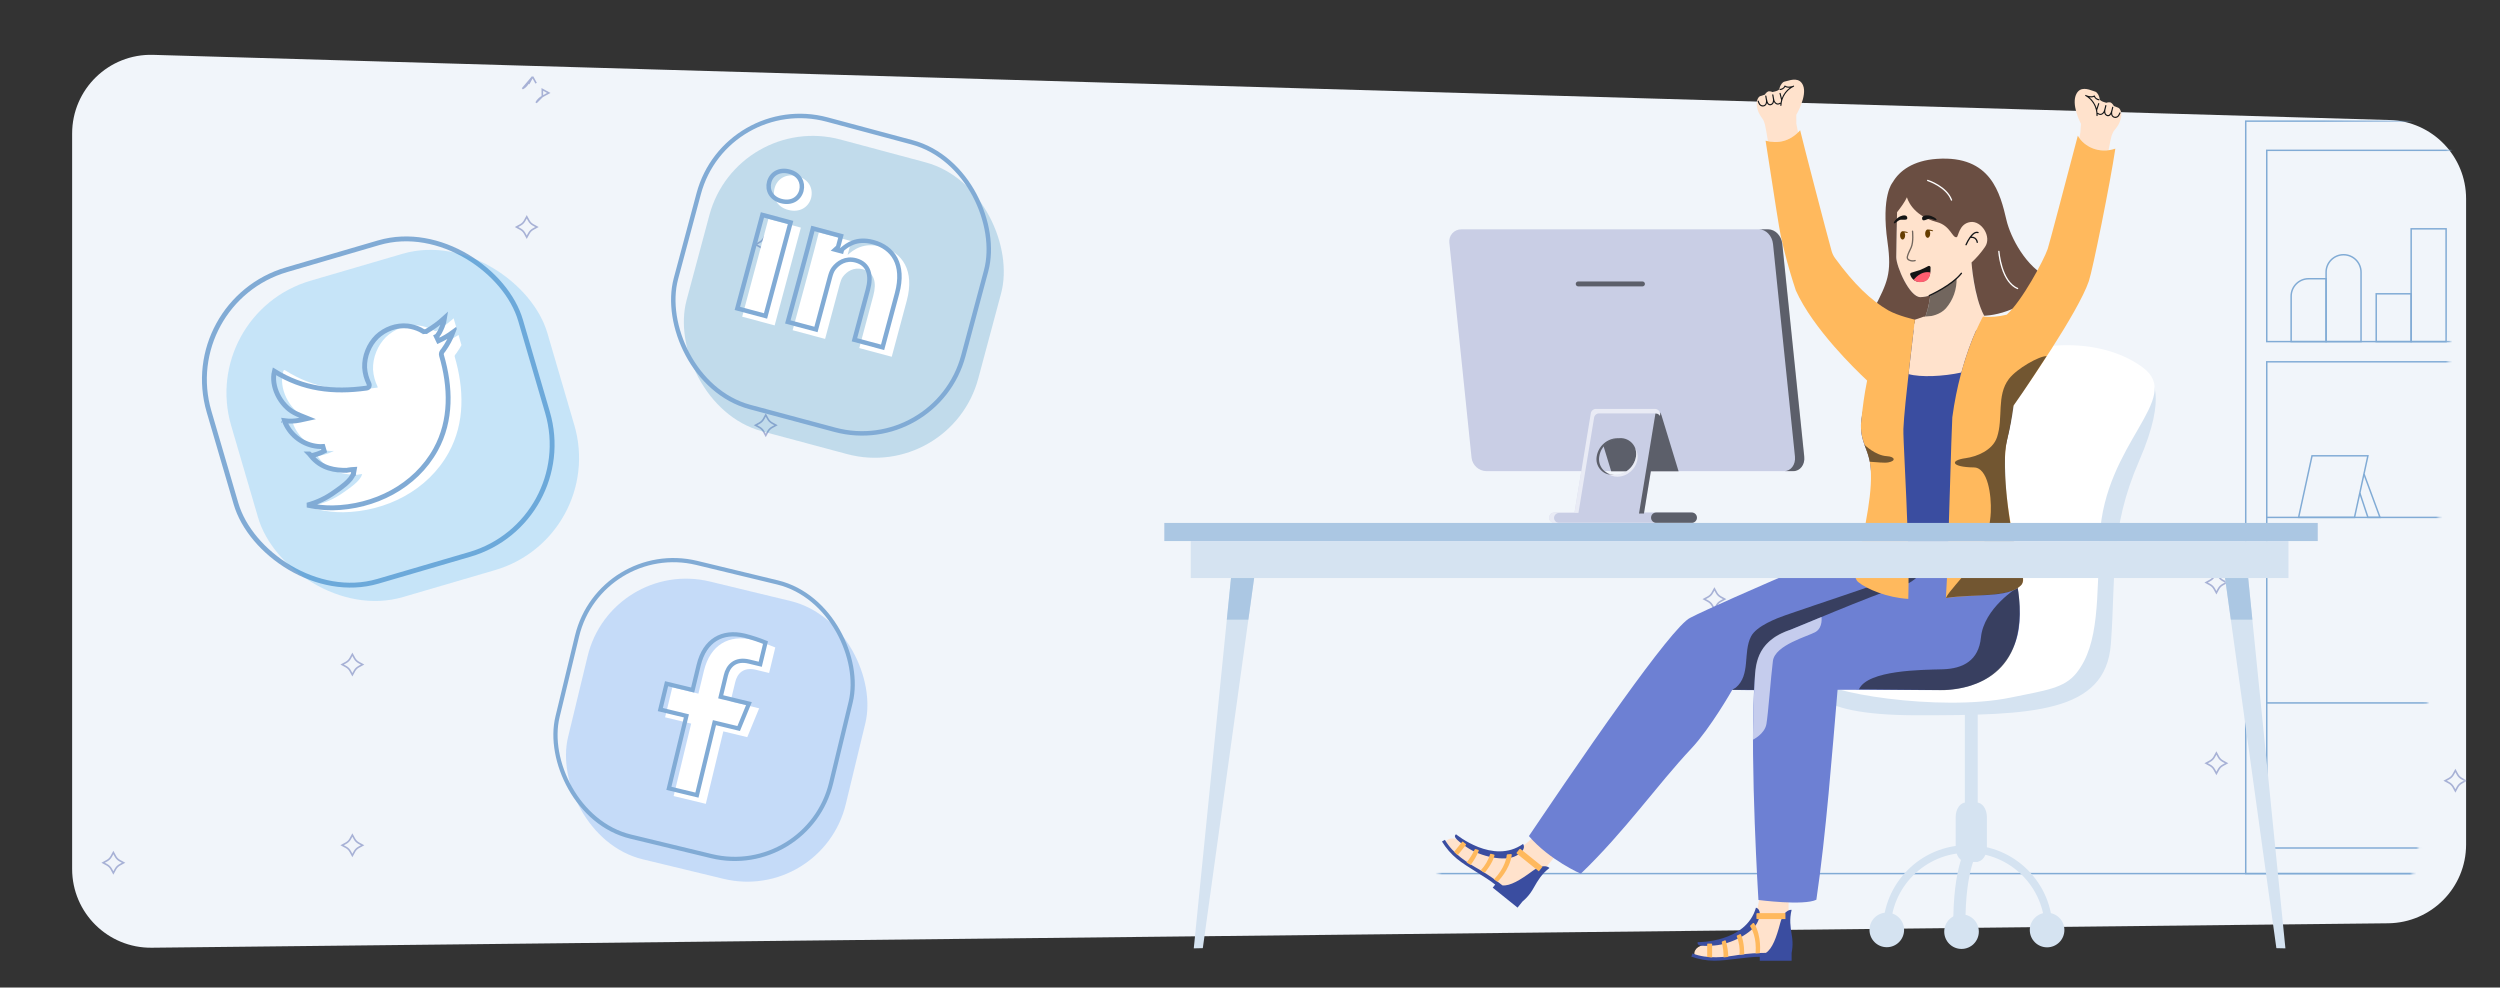 <svg width="762" height="301" viewBox="0 0 762 301" fill="none" xmlns="http://www.w3.org/2000/svg">
<rect x="0" y="0" width="762" height="301" fill="#333333" stroke="none"/>
<path d="M21.986 40.71C21.986 27.181 33.162 16.326 46.685 16.72L728.363 36.587C741.34 36.965 751.664 47.594 751.664 60.576V257.417C751.664 270.57 741.078 281.272 727.926 281.416L46.248 288.866C32.892 289.012 21.986 278.224 21.986 264.867V40.71Z" fill="#F1F5FA"/>
<mask id="mask0_3140_98646" style="mask-type:alpha" maskUnits="userSpaceOnUse" x="21" y="16" width="731" height="273">
<path d="M21.986 40.71C21.986 27.181 33.162 16.326 46.685 16.72L728.363 36.587C741.34 36.965 751.664 47.594 751.664 60.576V257.417C751.664 270.57 741.078 281.272 727.926 281.416L46.248 288.866C32.892 289.012 21.986 278.224 21.986 264.867V40.71Z" fill="#F1F5FA"/>
</mask>
<g mask="url(#mask0_3140_98646)">
<mask id="mask1_3140_98646" style="mask-type:alpha" maskUnits="userSpaceOnUse" x="412" y="-60" width="342" height="345">
<path d="M753.866 -8.865C754.822 -24.087 743.352 -37.245 728.142 -38.375L442.712 -59.584C425.646 -60.853 411.486 -46.569 412.903 -29.515L436.865 258.932C438.064 273.365 450.128 284.468 464.611 284.468H709.296C723.995 284.468 736.161 273.042 737.082 258.372L753.866 -8.865Z" fill="#D9D9D9"/>
</mask>
<g mask="url(#mask1_3140_98646)">
<path d="M753.77 266.271H434.38" stroke="#81ABD5" stroke-width="0.454" stroke-miterlimit="10"/>
<path d="M690.905 45.821V104.123H782.356V57.011C780.665 53.006 778.463 49.234 775.814 45.821H690.905V45.821Z" stroke="#81ABD5" stroke-width="0.454" stroke-miterlimit="10"/>
<path d="M690.905 110.283V258.473H781.06C781.493 257.47 781.926 256.469 782.356 255.465V110.283H690.905Z" stroke="#81ABD5" stroke-width="0.454" stroke-miterlimit="10"/>
<path d="M745.574 69.744H734.922V104.121H745.574V69.744Z" stroke="#81ABD5" stroke-width="0.454" stroke-miterlimit="10"/>
<path d="M734.923 89.549H724.271V104.124H734.923V89.549Z" stroke="#81ABD5" stroke-width="0.454" stroke-miterlimit="10"/>
<path d="M714.321 77.643C711.38 77.643 708.994 80.027 708.994 82.972V104.124H719.646V82.972C719.646 80.027 717.262 77.643 714.321 77.643Z" stroke="#81ABD5" stroke-width="0.454" stroke-miterlimit="10"/>
<path d="M698.341 90.287V104.123H708.993V84.961H703.666C700.725 84.958 698.341 87.345 698.341 90.287Z" stroke="#81ABD5" stroke-width="0.454" stroke-miterlimit="10"/>
<path d="M804.828 180.919C802.424 172.799 800.178 164.569 798.785 155.913C797.511 148.017 798.021 140.121 797.002 132.224C795.729 122.035 790.89 113.63 789.108 103.441C787.325 91.724 787.325 80.771 785.797 69.308C783.918 56.463 777.029 44.583 766.79 36.923H684.498V266.271H777.684C787.32 243.985 797.091 222.217 801.84 197.432C802.915 191.653 803.85 186.299 804.828 180.919Z" stroke="#81ABD5" stroke-width="0.454" stroke-miterlimit="10"/>
<path d="M690.905 157.706H761.276" stroke="#81ABD5" stroke-width="0.454" stroke-miterlimit="10"/>
<path d="M690.905 214.252H761.276" stroke="#81ABD5" stroke-width="0.454" stroke-miterlimit="10"/>
<path d="M700.613 157.706H717.649L721.742 138.926H704.708L700.613 157.706Z" stroke="#81ABD5" stroke-width="0.454" stroke-miterlimit="10"/>
<path d="M720.537 144.458L725.427 157.706H721.742L719.274 150.258" stroke="#81ABD5" stroke-width="0.454" stroke-miterlimit="10"/>
</g>
<g opacity="0.5">
<path d="M162.331 23.389L161.255 25.363C161.255 25.363 161.255 25.363 161.255 25.363L161.255 25.363L161.036 25.244C160.628 25.993 159.993 26.628 159.244 27.035L162.331 23.389ZM162.331 23.389L163.406 25.363C163.406 25.363 163.406 25.363 163.406 25.363L163.406 25.363L162.331 23.389ZM165.298 29.406C164.506 29.836 163.836 30.506 163.406 31.297L165.298 29.406ZM167.272 28.33L165.298 29.406V27.255L167.272 28.33Z" stroke="#5D6DB1" stroke-width="0.5"/>
<path d="M232.759 72.589L233.403 71.407L234.046 72.589C234.046 72.589 234.046 72.589 234.046 72.589C234.341 73.131 234.799 73.589 235.341 73.883L236.522 74.527L235.341 75.171C234.799 75.465 234.341 75.924 234.046 76.466L233.403 77.647L232.759 76.466C232.464 75.924 232.006 75.465 231.464 75.171C231.464 75.171 231.464 75.171 231.464 75.171L230.283 74.527L231.464 73.883C231.464 73.883 231.464 73.883 231.464 73.883C232.006 73.589 232.464 73.131 232.759 72.589C232.759 72.589 232.759 72.589 232.759 72.589Z" stroke="#5D6DB1" stroke-width="0.5"/>
<path d="M232.759 127.67L233.403 126.488L234.046 127.67C234.046 127.67 234.046 127.67 234.046 127.67C234.341 128.212 234.799 128.67 235.341 128.964L236.522 129.608L235.341 130.252C234.799 130.546 234.341 131.004 234.046 131.546L233.403 132.728L232.759 131.546C232.464 131.004 232.006 130.546 231.464 130.252C231.464 130.252 231.464 130.252 231.464 130.252L230.283 129.608L231.464 128.964C231.464 128.964 231.464 128.964 231.464 128.964C232.006 128.67 232.464 128.212 232.759 127.67C232.759 127.67 232.759 127.67 232.759 127.67Z" stroke="#5D6DB1" stroke-width="0.5"/>
<path d="M159.91 67.258L160.554 66.077L161.197 67.258C161.197 67.258 161.197 67.258 161.197 67.258C161.492 67.8 161.95 68.259 162.492 68.553L163.674 69.197L162.492 69.841C161.95 70.135 161.492 70.593 161.197 71.135L160.554 72.317L159.91 71.135C159.616 70.593 159.157 70.135 158.615 69.841C158.615 69.841 158.615 69.841 158.615 69.841L157.434 69.197L158.615 68.553C158.615 68.553 158.616 68.553 158.616 68.553C159.157 68.259 159.616 67.8 159.91 67.259C159.91 67.258 159.91 67.258 159.91 67.258Z" stroke="#5D6DB1" stroke-width="0.5"/>
</g>
<g opacity="0.5">
<path d="M593.626 76.389L594.701 78.363C594.701 78.363 594.701 78.363 594.701 78.363L594.701 78.363L594.921 78.244C595.328 78.993 595.963 79.628 596.712 80.035L593.626 76.389ZM593.626 76.389L592.55 78.363C592.55 78.363 592.55 78.363 592.55 78.363L592.55 78.363L593.626 76.389ZM590.659 82.406C591.45 82.836 592.12 83.506 592.55 84.297L590.659 82.406ZM588.685 81.33L590.658 82.406V80.255L588.685 81.33Z" stroke="#5D6DB1" stroke-width="0.5"/>
<path d="M523.197 125.589L522.554 124.407L521.91 125.589C521.91 125.589 521.91 125.589 521.91 125.589C521.616 126.131 521.157 126.589 520.615 126.884L519.434 127.527L520.615 128.171C521.157 128.465 521.616 128.924 521.91 129.466L522.554 130.647L523.197 129.466C523.492 128.924 523.95 128.465 524.492 128.171C524.492 128.171 524.492 128.171 524.492 128.171L525.674 127.527L524.492 126.884C524.492 126.883 524.492 126.883 524.492 126.883C523.95 126.589 523.492 126.131 523.197 125.589C523.197 125.589 523.197 125.589 523.197 125.589Z" stroke="#5D6DB1" stroke-width="0.5"/>
<path d="M523.197 180.67L522.554 179.488L521.91 180.67C521.91 180.67 521.91 180.67 521.91 180.67C521.616 181.212 521.157 181.67 520.615 181.964L519.434 182.608L520.615 183.252C521.157 183.546 521.616 184.004 521.91 184.546L522.554 185.728L523.197 184.546C523.492 184.004 523.95 183.546 524.492 183.252C524.492 183.252 524.492 183.252 524.492 183.252L525.674 182.608L524.492 181.964C524.492 181.964 524.492 181.964 524.492 181.964C523.95 181.67 523.492 181.212 523.197 180.67C523.197 180.67 523.197 180.67 523.197 180.67Z" stroke="#5D6DB1" stroke-width="0.5"/>
<path d="M596.046 120.258L595.403 119.077L594.759 120.258C594.759 120.258 594.759 120.259 594.759 120.259C594.464 120.8 594.006 121.259 593.464 121.553L592.283 122.197L593.464 122.84C594.006 123.135 594.464 123.593 594.759 124.135L595.403 125.317L596.046 124.135C596.341 123.593 596.799 123.135 597.341 122.841C597.341 122.841 597.341 122.84 597.341 122.84L598.522 122.197L597.341 121.553C597.341 121.553 597.341 121.553 597.341 121.553C596.799 121.259 596.341 120.8 596.046 120.259C596.046 120.259 596.046 120.258 596.046 120.258Z" stroke="#5D6DB1" stroke-width="0.5"/>
</g>
<g opacity="0.5">
<path d="M106.759 259.573L107.402 260.754L108.046 259.573C108.046 259.573 108.046 259.573 108.046 259.573C108.34 259.031 108.799 258.573 109.341 258.278L110.522 257.634L109.341 256.991C108.799 256.696 108.34 256.238 108.046 255.696L107.402 254.515L106.759 255.696C106.464 256.238 106.006 256.696 105.464 256.991C105.464 256.991 105.464 256.991 105.464 256.991L104.282 257.634L105.464 258.278C105.464 258.278 105.464 258.278 105.464 258.278C106.006 258.573 106.464 259.031 106.759 259.573C106.759 259.573 106.759 259.573 106.759 259.573Z" stroke="#5D6DB1" stroke-width="0.5"/>
<path d="M106.759 204.492L107.402 205.674L108.046 204.492C108.046 204.492 108.046 204.492 108.046 204.492C108.34 203.95 108.799 203.492 109.341 203.197L110.522 202.554L109.341 201.91C108.799 201.615 108.34 201.157 108.046 200.615L107.402 199.434L106.759 200.615C106.464 201.157 106.006 201.615 105.464 201.91C105.464 201.91 105.464 201.91 105.464 201.91L104.282 202.554L105.464 203.197C105.464 203.197 105.464 203.197 105.464 203.197C106.006 203.492 106.464 203.95 106.759 204.492C106.759 204.492 106.759 204.492 106.759 204.492Z" stroke="#5D6DB1" stroke-width="0.5"/>
<path d="M33.91 264.903L34.553 266.085L35.197 264.903C35.197 264.903 35.197 264.903 35.197 264.903C35.492 264.361 35.95 263.903 36.492 263.608L37.673 262.965L36.492 262.321C35.95 262.027 35.492 261.568 35.197 261.026L34.553 259.845L33.91 261.026C33.615 261.568 33.157 262.027 32.615 262.321C32.615 262.321 32.615 262.321 32.615 262.321L31.434 262.965L32.615 263.608C32.615 263.608 32.615 263.608 32.615 263.608C33.157 263.903 33.615 264.361 33.91 264.903C33.91 264.903 33.91 264.903 33.91 264.903Z" stroke="#5D6DB1" stroke-width="0.5"/>
</g>
<g opacity="0.5">
<path d="M746.626 283.772L747.701 281.798C747.701 281.798 747.701 281.798 747.701 281.798L747.701 281.798L747.921 281.918C748.328 281.169 748.963 280.533 749.712 280.126L746.626 283.772ZM746.626 283.772L745.55 281.798C745.55 281.798 745.55 281.798 745.55 281.798L745.55 281.798L746.626 283.772ZM743.659 277.756C744.45 277.326 745.12 276.656 745.55 275.864L743.659 277.756ZM741.685 278.831L743.658 277.756V279.906L741.685 278.831Z" stroke="#5D6DB1" stroke-width="0.5"/>
<path d="M676.197 234.573L675.554 235.754L674.91 234.573C674.91 234.573 674.91 234.573 674.91 234.573C674.616 234.031 674.157 233.573 673.615 233.278L672.434 232.634L673.615 231.991C674.157 231.696 674.616 231.238 674.91 230.696L675.554 229.515L676.197 230.696C676.492 231.238 676.95 231.696 677.492 231.991C677.492 231.991 677.492 231.991 677.492 231.991L678.674 232.634L677.492 233.278C677.492 233.278 677.492 233.278 677.492 233.278C676.95 233.573 676.492 234.031 676.198 234.573C676.197 234.573 676.197 234.573 676.197 234.573Z" stroke="#5D6DB1" stroke-width="0.5"/>
<path d="M676.197 179.492L675.554 180.674L674.91 179.492C674.91 179.492 674.91 179.492 674.91 179.492C674.616 178.95 674.157 178.492 673.615 178.197L672.434 177.554L673.615 176.91C674.157 176.615 674.616 176.157 674.91 175.615L675.554 174.434L676.197 175.615C676.492 176.157 676.95 176.615 677.492 176.91C677.492 176.91 677.492 176.91 677.492 176.91L678.674 177.554L677.492 178.197C677.492 178.197 677.492 178.197 677.492 178.197C676.95 178.492 676.492 178.95 676.198 179.492C676.197 179.492 676.197 179.492 676.197 179.492Z" stroke="#5D6DB1" stroke-width="0.5"/>
<path d="M749.046 239.903L748.403 241.085L747.759 239.903C747.759 239.903 747.759 239.903 747.759 239.903C747.464 239.361 747.006 238.903 746.464 238.608L745.283 237.965L746.464 237.321C747.006 237.027 747.464 236.568 747.759 236.026L748.403 234.845L749.046 236.026C749.341 236.568 749.799 237.027 750.341 237.321C750.341 237.321 750.341 237.321 750.341 237.321L751.522 237.965L750.341 238.608C750.341 238.608 750.341 238.608 750.341 238.608C749.799 238.903 749.341 239.361 749.046 239.903C749.046 239.903 749.046 239.903 749.046 239.903Z" stroke="#5D6DB1" stroke-width="0.5"/>
</g>
</g>
<path d="M598.884 198.238H602.81V262.681H598.884V198.238Z" fill="#D5E3F1"/>
<path d="M599.227 244.594H602.469C604.199 244.594 605.601 246.567 605.601 249.001V258.277C605.601 260.711 604.199 262.681 602.469 262.681H599.227C597.497 262.681 596.095 260.708 596.095 258.277V249.001C596.095 246.567 597.497 244.594 599.227 244.594Z" fill="#D5E3F1"/>
<path d="M624.449 283.438C624.449 269.805 613.401 258.754 599.772 258.754C586.143 258.754 575.094 269.805 575.094 283.438" stroke="#D5E3F1" stroke-width="2.34" stroke-miterlimit="10"/>
<path d="M575.095 278.162C578.008 278.162 580.367 280.524 580.367 283.436C580.367 286.347 578.008 288.709 575.095 288.709C572.182 288.709 569.823 286.347 569.823 283.436C569.823 280.524 572.182 278.162 575.095 278.162Z" fill="#D5E3F1"/>
<path d="M597.874 278.686C600.787 278.686 603.147 281.049 603.147 283.96C603.147 286.871 600.787 289.234 597.874 289.234C594.961 289.234 592.602 286.871 592.602 283.96C592.602 281.049 594.961 278.686 597.874 278.686Z" fill="#D5E3F1"/>
<path d="M621.238 209.323C631.659 204.614 629.453 123.116 655.187 115.395C655.187 115.395 661.121 119.503 651.998 140.503C642.874 161.503 644.959 175.091 643.396 196.257C641.832 217.424 619.253 218.019 584.305 218.019C549.357 218.019 552.805 208.289 551.242 206.984C549.679 205.676 610.818 214.032 621.238 209.323Z" fill="#D5E3F1"/>
<path d="M585.665 176.85C585.665 176.85 579.067 129.55 598.008 115.814C616.949 102.079 640.667 102.638 653.178 112.046C665.69 121.452 641.439 134.868 640.011 163.568C639.075 182.353 639.979 196.218 632.917 205.115C629.189 209.811 623.513 210.418 612.829 212.622C591.109 217.107 554.239 210.861 554.553 206.982C554.556 206.982 592.443 209.774 585.665 176.85Z" fill="white"/>
<path d="M623.953 278.201C626.866 278.201 629.226 280.564 629.226 283.475C629.226 286.386 626.866 288.749 623.953 288.749C621.04 288.749 618.681 286.386 618.681 283.475C618.681 280.564 621.04 278.201 623.953 278.201Z" fill="#D5E3F1"/>
<path d="M601.325 258.514C601.325 258.514 597.059 263.817 597.215 282.507" stroke="#D5E3F1" stroke-width="3.704" stroke-miterlimit="10"/>
<path fill-rule="evenodd" clip-rule="evenodd" d="M446.629 257.129C451.635 260.49 455.94 261.504 460.949 259.939C464.509 258.827 472.211 250.066 472.211 250.066L477.806 256.242C477.806 256.242 470.724 264.963 470.041 265.866C469.845 266.126 469.485 266.667 469.027 267.357C467.355 269.874 464.375 274.36 463.295 274.239C461.77 274.068 459.49 272.163 457.435 270.446C456.402 269.582 455.426 268.766 454.632 268.243C453.979 267.813 453.175 267.339 452.278 266.81C448.538 264.604 443.193 261.452 440.584 256.635C441.711 255.02 443.786 255.22 446.629 257.129ZM545.175 267.365C545.175 267.365 545.128 278.599 545.163 279.731C545.173 280.055 545.232 280.703 545.308 281.527C545.584 284.536 546.076 289.899 545.159 290.482C543.864 291.306 540.893 291.252 538.216 291.203C536.87 291.178 535.598 291.155 534.651 291.245C533.873 291.32 532.949 291.454 531.919 291.605C527.622 292.232 521.482 293.129 516.429 291.013C516.294 289.049 518.035 287.903 521.447 287.607C527.454 287.085 531.443 285.176 534.364 280.816C536.439 277.717 536.943 266.063 536.943 266.063L545.175 267.365Z" fill="#FFE2CC"/>
<path fill-rule="evenodd" clip-rule="evenodd" d="M447.107 258.258C451.174 261.067 458.731 262.777 462.178 260.807C465.626 258.837 464.216 257.237 464.216 257.237C455.117 263.683 443.792 254.286 443.792 254.286C443.133 254.872 443.041 255.449 447.107 258.258ZM535.865 280.721C534.416 284.417 527.457 287.824 522.528 288.187C517.599 288.549 517.309 288.042 517.454 287.172C517.454 287.172 532.169 287.389 535.213 276.662C535.213 276.662 537.315 277.024 535.865 280.721ZM546.075 284.67C546.213 285.525 546.337 286.295 546.352 286.978C546.409 288.137 546.32 289.298 546.086 290.433V292.825H536.375V291.628C534.401 291.628 531.981 291.922 529.538 292.219C527.05 292.521 524.54 292.825 522.455 292.825C520.086 292.803 517.738 292.381 515.509 291.578L515.879 290.615C520.585 292.424 525.616 291.775 530.211 291.013C532.877 290.637 535.565 290.444 538.257 290.433C540.215 289.129 541.447 285.795 542.607 281.373C543.766 276.952 546.086 277.314 546.086 277.314C545.36 280.235 545.755 282.685 546.075 284.67ZM457.95 269.872C460.293 270.083 463.344 268.259 467.02 265.543C470.696 262.826 472.276 264.563 472.276 264.563C469.878 266.383 468.65 268.539 467.654 270.286C467.225 271.039 466.839 271.716 466.422 272.257C465.74 273.195 464.942 274.044 464.048 274.782L462.548 276.645L454.984 270.555L455.735 269.623C454.197 268.385 452.127 267.096 450.039 265.795C447.912 264.47 445.765 263.133 444.142 261.826C442.31 260.322 440.746 258.521 439.513 256.498L440.406 255.98C442.936 260.341 447.262 262.99 451.319 265.278C453.631 266.657 455.847 268.192 457.95 269.872Z" fill="#3A4DA0"/>
<path fill-rule="evenodd" clip-rule="evenodd" d="M445.928 256.564C445.845 256.497 445.723 256.51 445.656 256.593L443.214 259.626L444.301 260.668L446.825 257.534C446.892 257.451 446.878 257.329 446.795 257.262L445.928 256.564ZM449.776 258.801L450.542 259.027C450.614 259.049 450.674 259.1 450.706 259.169C450.738 259.237 450.739 259.315 450.709 259.385C450.076 260.906 449.243 262.337 448.234 263.64L447.019 262.856C448.005 261.669 448.826 260.354 449.461 258.948C449.514 258.826 449.649 258.763 449.776 258.801ZM455.377 260.466L454.423 260.23C454.315 260.204 454.205 260.269 454.176 260.377C453.621 262.212 452.642 263.891 451.319 265.278L452.519 266.062C452.519 266.062 454.95 263.188 455.531 260.711C455.555 260.601 455.487 260.492 455.377 260.466ZM459.498 260.396L460.492 260.311C460.575 260.304 460.658 260.335 460.716 260.395C460.774 260.456 460.801 260.539 460.791 260.622C460.137 265.255 456.428 268.802 456.428 268.802L455.373 268.031C458.7 264.528 459.179 261.481 459.247 260.644C459.259 260.511 459.365 260.406 459.498 260.396ZM535.573 278.329C535.454 278.329 535.358 278.425 535.358 278.544V279.926C535.358 280.045 535.454 280.141 535.573 280.141H544.201V278.329H535.573ZM533.519 282.082L534.241 281.392C534.301 281.334 534.385 281.307 534.468 281.317C534.551 281.328 534.625 281.376 534.669 281.447C537.065 285.466 536.4 290.554 536.4 290.554L535.095 290.615C535.49 285.8 533.952 283.127 533.48 282.431C533.406 282.321 533.422 282.173 533.519 282.082ZM529.463 285.135L530.354 284.72C530.456 284.672 530.577 284.714 530.628 284.814C531.729 287.108 531.638 290.871 531.638 290.871L530.211 291.013C530.372 289.103 530.081 287.182 529.363 285.404C529.317 285.302 529.362 285.182 529.463 285.135ZM525.686 286.632L524.947 286.936C524.824 286.986 524.758 287.12 524.794 287.247C525.181 288.741 525.366 290.28 525.343 291.823L526.78 291.672C526.75 290.024 526.501 288.387 526.04 286.805C526.019 286.733 525.969 286.672 525.902 286.639C525.834 286.606 525.756 286.603 525.686 286.632ZM520.546 287.607H521.66C521.767 287.607 521.853 287.693 521.853 287.8V291.823L520.353 291.693V287.8C520.353 287.748 520.374 287.699 520.41 287.663C520.446 287.627 520.495 287.607 520.546 287.607ZM462.282 259.869L463.148 258.794C463.223 258.701 463.358 258.686 463.451 258.761L470.171 264.172L469.035 265.583L462.315 260.172C462.222 260.098 462.207 259.962 462.282 259.869Z" fill="#FFB95D"/>
<path d="M612.031 163.899C607.156 164.178 592.008 164.842 592.008 164.842C587.793 164.422 575.601 162.241 574.105 162.485C574.105 162.485 556.522 169.918 540.307 176.967V176.967C540.307 176.967 539.73 177.217 538.753 177.643C531.81 180.668 525.234 183.574 520.543 185.737C518.169 186.827 516.231 187.746 515.229 188.283C512.375 189.556 503.888 200.553 494.706 213.312L494.701 213.319L494.701 213.32C482.504 230.269 469.083 250.326 466.009 254.834C472.276 262.148 481.817 266.312 481.817 266.312C495.289 253.379 504.975 239.387 515.509 228.16C521.407 221.873 527.99 210.266 527.99 210.266C530.191 210.334 532.41 210.359 534.634 210.366C533.415 232.995 535.969 274.313 535.969 274.313C535.969 274.313 549.722 276.127 553.629 274.241C556.585 254.286 558.497 228.825 560.093 210.243L590.901 210.342C600.111 210.342 610.279 207.237 614.389 195.519C618.026 185.145 612.719 169.961 612.031 163.899Z" fill="#6D80D3"/>
<g style="mix-blend-mode:overlay" opacity="0.6">
<path d="M534.81 207.593C535.293 201.068 535.977 195.491 545.812 191.921C548.547 190.928 567.028 182.819 581.981 177.64C583.061 177.031 584.037 176.253 584.872 175.336C582.186 175.104 579.116 175.326 574.958 176.967C564.719 180.649 556.342 183.32 544.353 187.466C541.647 188.402 535.371 190.78 533.713 193.994C531.198 198.87 533.672 205.736 529.06 209.596C528.808 209.808 528.263 209.982 527.99 210.266C530.19 210.269 532.411 210.28 534.639 210.289C534.689 209.359 534.746 208.456 534.81 207.593Z" fill="#141414"/>
</g>
<g style="mix-blend-mode:overlay" opacity="0.6">
<path d="M614.981 179.037C614.981 179.037 604.688 185.319 603.79 194.301C603.091 201.292 598.401 203.821 592.114 204C585.826 204.18 569.3 204.18 566.605 210.108L590.901 210.342C590.901 210.342 608.932 211.529 614.122 196.243C615.128 193.282 616.41 187.576 614.981 179.037Z" fill="#141414"/>
</g>
<g style="mix-blend-mode:overlay" opacity="0.6">
<path d="M555.189 188.052C555.189 188.052 555.67 191.247 553.424 192.594C551.179 193.941 541.007 196.546 540.378 201.486C539.75 206.425 538.941 217.652 538.402 220.706C537.863 223.759 534.271 225.466 534.271 225.466C534.271 225.466 534.54 211.365 534.81 207.593C535.079 203.821 534.63 195.468 545.812 191.921L555.189 188.052Z" fill="white"/>
</g>
<g style="mix-blend-mode:overlay" opacity="0.6">
<path d="M571.035 163.786L567.19 165.42C567.19 165.42 572.623 171.533 586.814 172.746C595.727 173.432 604.692 172.857 613.444 171.04L612.031 163.899L574.105 162.485L571.035 163.786Z" fill="#141414"/>
</g>
<path d="M605.753 71.758C604.799 66.927 603.272 63.329 597.07 67.647C597.07 67.647 597.015 62.861 594.821 60.971C592.626 59.081 578.761 50.662 578.23 64.499C578.23 64.499 577.976 75.616 577.976 78.391C577.976 81.167 581.993 90.569 585.333 90.569C586.373 90.544 587.4 90.345 588.374 89.98C587.913 93.913 586.693 97.719 584.781 101.187L605.297 97.183C605.297 97.183 601.616 91.457 600.972 80.207C603.855 77.62 606.404 75.056 605.753 71.758Z" fill="#FFE2CC"/>
<path d="M611.589 67.164C609.666 58.998 606.928 47.28 590.368 48.421C583.129 48.92 578.936 52.045 576.894 55.572L576.891 55.569C576.891 55.569 573.274 59.476 575.325 73.864C576.694 83.475 575.172 86.247 571.305 93.864C574.499 97.677 580.896 98.649 585.989 98.756C587.205 95.962 588.009 93.006 588.374 89.98C587.4 90.345 586.373 90.544 585.333 90.569C581.993 90.569 577.976 81.167 577.976 78.391C577.976 75.823 578.193 66.119 578.226 64.684C579.23 63.412 580.647 61.497 581.237 60.116C581.237 60.116 582.534 65.639 590.368 67.688C594.535 68.777 595.039 72.632 596.4 72.288C596.947 72.15 597.061 68.254 600.496 67.688C603.931 67.121 607.209 72.196 605.009 75.294C603.825 77.013 602.455 78.594 600.922 80.01C600.922 80.01 601.615 90.361 604.771 96.232C604.771 96.232 616.728 96.232 624.792 84.816C617.489 81.605 612.776 72.204 611.589 67.164Z" fill="#6A4E42"/>
<g style="mix-blend-mode:overlay" opacity="0.6">
<path d="M588.374 89.98C588.374 89.98 593.047 87.937 596.364 84.811C596.472 88.154 595.321 91.415 593.138 93.949C591.419 95.885 588.729 96.447 586.841 96.575C587.604 94.443 588.118 92.23 588.374 89.98Z" fill="#141414"/>
</g>
<path d="M614.957 88.139C614.931 88.139 614.904 88.134 614.88 88.124C612.747 87.241 611.062 84.967 610.005 81.55C609.518 79.949 609.196 78.302 609.044 76.635C609.036 76.523 609.12 76.427 609.232 76.419C609.343 76.411 609.44 76.495 609.448 76.606C609.454 76.697 610.136 85.72 615.035 87.75C615.124 87.787 615.175 87.882 615.156 87.976C615.137 88.071 615.054 88.139 614.957 88.139Z" fill="white"/>
<path d="M594.82 61.174C594.736 61.174 594.66 61.121 594.631 61.041C593.154 57.053 587.553 55.208 587.496 55.19C587.427 55.167 587.376 55.11 587.36 55.039C587.345 54.969 587.369 54.895 587.422 54.846C587.476 54.798 587.552 54.782 587.621 54.804C587.858 54.88 593.465 56.727 595.01 60.901C595.033 60.963 595.025 61.032 594.987 61.087C594.949 61.141 594.887 61.174 594.82 61.174Z" fill="white"/>
<path d="M585.962 66.132C586.236 65.823 586.614 65.582 587.747 65.651C588.881 65.72 590.598 66.784 590.22 67.059C589.842 67.334 588.709 66.407 587.816 66.716C586.923 67.025 586.411 67.279 586.11 67.111C585.733 66.899 585.83 66.281 585.962 66.132Z" fill="#141414"/>
<path d="M581.051 65.817C580.691 65.613 580.256 65.507 579.205 65.938C578.155 66.369 576.873 67.931 577.32 68.069C577.766 68.207 578.539 66.964 579.484 66.968C580.429 66.972 580.996 67.047 581.226 66.791C581.515 66.469 581.223 65.915 581.051 65.817Z" fill="#141414"/>
<g style="mix-blend-mode:overlay" opacity="0.6">
<path d="M583.007 79.731C582.55 79.738 582.099 79.623 581.701 79.396C581.416 79.244 581.213 78.974 581.148 78.657C581.053 78.061 581.588 76.894 582.144 75.749C582.234 75.564 582.307 75.413 582.35 75.314C583.068 73.665 582.741 70.525 582.738 70.493C582.73 70.421 582.762 70.351 582.82 70.308C582.879 70.266 582.955 70.257 583.021 70.287C583.088 70.316 583.133 70.378 583.141 70.45C583.155 70.583 583.482 73.729 582.721 75.476C582.677 75.578 582.601 75.734 582.508 75.926C582.17 76.623 581.465 78.074 581.548 78.594C581.6 78.791 581.732 78.957 581.913 79.051C582.451 79.341 583.082 79.405 583.667 79.229C583.736 79.207 583.812 79.223 583.865 79.272C583.919 79.32 583.943 79.394 583.927 79.464C583.912 79.535 583.86 79.592 583.791 79.615C583.537 79.693 583.273 79.733 583.007 79.731Z" fill="#141414"/>
</g>
<path d="M582.227 83.715C582.192 83.593 582.207 83.462 582.269 83.351C582.33 83.24 582.434 83.159 582.556 83.125C583.164 82.949 584.284 82.618 585.138 82.327C586.027 81.975 586.892 81.563 587.727 81.096C587.873 81.016 588.049 81.018 588.193 81.1C588.337 81.181 588.429 81.331 588.436 81.497C588.494 82.768 588.341 85.251 586.342 85.757C583.91 86.373 582.638 85.057 582.227 83.715Z" fill="#141414"/>
<path d="M583.284 85.3C583.284 85.3 585.376 82.377 588.365 83.045C588.365 83.045 588.369 85.327 586.442 85.841C584.368 86.395 583.284 85.3 583.284 85.3Z" fill="#FF5E70"/>
<path d="M588.741 70.086C588.353 70 587.956 69.952 587.559 69.944C587.132 69.944 586.786 70.513 586.786 71.214C586.786 71.916 587.132 72.485 587.559 72.485C587.985 72.485 588.331 71.916 588.331 71.214C588.337 70.906 588.262 70.602 588.113 70.332C588.423 70.342 588.731 70.389 589.031 70.472C589.32 70.556 589.34 70.226 588.741 70.086Z" fill="#663D00"/>
<path d="M581.019 70.614C580.66 70.534 580.295 70.487 579.927 70.474C579.922 70.474 579.918 70.472 579.913 70.472C579.91 70.472 579.907 70.473 579.903 70.473C579.864 70.472 579.837 70.472 579.837 70.472L579.833 70.485C579.444 70.552 579.14 71.086 579.14 71.742C579.14 72.444 579.486 73.013 579.913 73.013C580.34 73.013 580.686 72.444 580.686 71.742C580.691 71.436 580.617 71.133 580.469 70.864C580.753 70.878 581.035 70.924 581.309 71C581.598 71.084 581.618 70.754 581.019 70.614Z" fill="#663D00"/>
<path d="M602.96 70.691C601.983 70.361 601.04 71.247 600.326 72.25L600.324 72.253C599.832 72.963 599.411 73.72 599.067 74.513C599.039 74.58 599.049 74.656 599.093 74.714C599.136 74.772 599.208 74.802 599.279 74.792C599.351 74.783 599.413 74.737 599.441 74.67C599.762 73.925 600.154 73.213 600.613 72.544C601.032 72.471 601.462 72.55 601.828 72.766C602.191 73.036 602.422 73.447 602.466 73.897C602.482 73.995 602.566 74.067 602.665 74.067C602.676 74.067 602.687 74.066 602.698 74.064C602.751 74.055 602.799 74.026 602.83 73.982C602.861 73.938 602.874 73.884 602.865 73.831C602.806 73.268 602.51 72.758 602.05 72.427C601.717 72.216 601.33 72.108 600.936 72.116C601.526 71.383 602.201 70.861 602.829 71.075C602.898 71.098 602.974 71.083 603.029 71.035C603.083 70.988 603.108 70.914 603.094 70.843C603.08 70.772 603.028 70.714 602.96 70.691L602.96 70.691Z" fill="#141618"/>
<path d="M588.041 90.299C587.945 90.3 587.863 90.233 587.843 90.139C587.823 90.045 587.871 89.951 587.959 89.912C588.027 89.882 594.815 86.845 597.68 83.174C597.725 83.117 597.796 83.088 597.868 83.098C597.94 83.108 598.001 83.156 598.028 83.223C598.055 83.29 598.044 83.367 598 83.424C595.072 87.175 588.405 90.157 588.123 90.282C588.097 90.294 588.069 90.3 588.041 90.299Z" fill="#141618"/>
<path d="M575.759 99.831C575.759 99.831 573.345 100.619 572.782 104.054C570.884 115.627 567.785 124.193 567.355 127.737C566.775 132.525 568.041 134.757 569.33 138.389C570.625 142.035 571.184 150.399 568.837 162.97C568.659 163.885 568.984 164.825 569.689 165.435C576.475 171.168 604.556 170.2 611.555 165.841C612.285 165.372 612.653 164.504 612.483 163.653C611.425 158.066 608.973 145.627 611.89 133.412C614.639 121.901 615.072 100.147 613.675 99.573C611.19 98.551 606.105 97.041 606.105 97.041C606.105 97.041 601.012 104.477 590.096 104.77C582.175 104.982 582.884 97.677 582.884 97.677L575.759 99.831Z" fill="#3A4DA0"/>
<path fill-rule="evenodd" clip-rule="evenodd" d="M549.568 26.013C548.543 23.582 546.116 24.27 544.525 24.72C544.236 24.802 543.975 24.876 543.755 24.922C543.472 24.981 542.593 25.799 542.361 27.072C542.238 27.745 540.218 28.047 540.218 28.047C539.825 27.85 539.38 27.785 538.948 27.861C538.41 28.046 537.891 28.863 537.891 28.863C537.891 28.863 536.86 29.202 536.559 29.288C535.832 29.495 535.39 30.872 535.416 31.492C535.514 33.877 536.562 35.31 537.123 36.078C537.269 36.277 537.382 36.431 537.437 36.546C537.661 37.032 537.842 37.537 537.976 38.056C538.102 38.519 538.44 40.434 538.877 43.057C542.192 43.811 545.661 42.794 548.044 40.37L547.527 37.693L547.511 34.997C547.511 34.997 550.925 29.233 549.568 26.013ZM645.615 32.826C645.32 32.72 644.316 32.31 644.316 32.31C644.316 32.31 643.855 31.458 643.331 31.237C642.905 31.131 642.457 31.165 642.051 31.333C642.051 31.333 640.057 30.891 639.981 30.212C639.839 28.925 639.019 28.048 638.741 27.97C638.525 27.908 638.269 27.816 637.987 27.714C636.432 27.154 634.058 26.298 632.866 28.652C631.287 31.77 633.906 37.016 634.253 37.685C634.277 37.732 634.291 37.757 634.291 37.757L634.088 40.446L633.774 42.062C635.837 44.842 639.257 46.271 642.686 45.785C643.118 43.498 643.449 41.877 643.589 41.474C643.759 40.966 643.975 40.475 644.233 40.005C644.296 39.895 644.419 39.749 644.578 39.56C645.192 38.834 646.337 37.478 646.601 35.104C646.67 34.488 646.325 33.084 645.615 32.826ZM583.677 97.437L586.329 96.527L602.867 95.864L604.403 96.519L604.403 96.52C604.378 96.562 600.764 102.72 597.818 113.541C592.349 114.741 585.401 115.064 581.722 114.022C582.664 105.594 583.677 97.437 583.677 97.437Z" fill="#FFE2CC"/>
<path fill-rule="evenodd" clip-rule="evenodd" d="M575.595 94.617C578.539 96.272 583.677 97.437 583.677 97.437C583.677 97.437 580.395 123.859 580.153 130.732C580.106 132.062 580.319 136.542 580.604 142.504C581.17 154.363 582.017 172.085 581.646 182.541C575.34 182.209 568.926 179.549 566.382 177.399C565.676 176.789 565.351 175.849 565.53 174.934C565.981 172.515 566.506 169.988 567.039 167.423C569.274 156.656 571.647 145.225 569.33 138.389C569.112 137.745 568.891 137.146 568.679 136.569C567.687 133.878 566.877 131.68 567.355 127.737C567.398 127.384 567.443 126.984 567.493 126.539C567.754 124.23 568.153 120.693 569.097 115.992C567.079 114.103 563.136 110.277 559.025 105.557C554.612 100.489 550.001 94.388 547.373 88.545C546.157 84.888 544.944 80.835 543.838 76.4C543.484 74.988 543.142 73.537 542.811 72.047C542.319 69.827 540.706 59.354 539.496 51.492C538.869 47.424 538.35 44.054 538.15 42.891C541.708 43.82 545.471 43.261 548.689 39.707C549.357 42.665 557.088 72.362 558.288 76.562C558.507 77.328 558.861 78.049 559.331 78.693C565.144 86.659 570.248 91.526 575.591 94.622L575.595 94.617ZM636.688 85.67C633.466 95.189 617.054 118.847 613.633 123.724C613.104 127.421 612.511 130.812 611.89 133.412C608.973 145.627 614.573 168.86 616.105 174.336C616.162 174.539 616.229 174.744 616.297 174.951C616.671 176.096 617.068 177.308 615.856 178.526C613.555 180.839 608.208 181.161 601.855 181.544C599.074 181.711 596.101 181.891 593.106 182.253C593.499 177.137 593.971 161.324 594.376 147.746C594.651 138.499 594.896 130.289 595.064 127.202C597.646 107.981 604.403 96.519 604.403 96.519C606.839 96.716 609.291 96.51 611.66 95.908C616.281 91.783 622.978 79.288 624.135 75.872C624.609 74.472 629.779 54.819 632.475 44.567C632.795 43.351 633.08 42.267 633.319 41.361C635.263 44.752 639.819 46.974 644.754 45.313C643.172 55.919 637.859 82.211 636.688 85.67Z" fill="#FFB95D"/>
<g style="mix-blend-mode:overlay" opacity="0.6">
<path d="M568.289 135.566C568.289 135.566 571.612 138.855 575.145 139.045C577.558 139.175 578.025 140.502 575.517 140.949C574.352 141.157 572.212 140.881 569.93 140.739C569.532 138.971 568.983 137.24 568.289 135.566V135.566Z" fill="#141414"/>
</g>
<g style="mix-blend-mode:overlay" opacity="0.6">
<path d="M611.121 139.311C611.163 137.488 611.391 135.674 611.802 133.897C612.663 130.495 613.317 127.044 613.761 123.563C616.592 119.708 623.812 108.547 623.812 108.547C621.61 108.47 614.747 112.314 612.314 115.504C608.459 120.558 610.67 127.419 608.681 133.299C607.326 137.304 602.435 139.2 599.155 139.644C594.143 140.323 594.726 142.393 601.648 142.473C605.912 142.522 607.007 150.979 606.799 156.034C606.223 170.06 595.289 177.793 593.106 182.253C602.255 180.937 611.878 182.322 615.856 178.526C615.856 178.526 617.405 177.597 616.105 174.336C615.458 172.713 610.878 156.27 611.121 139.311Z" fill="#141414"/>
</g>
<path d="M546.837 26.184C546.797 26.097 546.695 26.059 546.609 26.099C546.53 26.135 546.454 26.177 546.378 26.216C546.374 26.217 546.37 26.216 546.366 26.217C544.741 26.673 544.179 26.12 544.175 26.117C544.133 26.069 544.068 26.05 544.006 26.066C543.945 26.082 543.897 26.13 543.881 26.191C543.873 26.222 543.679 26.934 542.538 27.119C542.45 27.133 542.388 27.211 542.394 27.299C542.399 27.388 542.471 27.457 542.559 27.461C542.571 27.461 542.582 27.46 542.593 27.458C543.229 27.407 543.8 27.049 544.124 26.499C544.564 26.718 545.06 26.796 545.545 26.723C544.438 27.522 543.587 28.625 543.094 29.898L542.726 28.422C542.703 28.33 542.61 28.274 542.518 28.297C542.426 28.32 542.369 28.413 542.392 28.505L542.892 30.509C542.814 30.784 542.754 31.064 542.712 31.348C542.659 31.295 542.578 31.283 542.512 31.318L542.326 31.42C542.084 31.563 541.786 31.577 541.531 31.456C541.124 31.22 540.851 30.807 540.791 30.34L540.641 29.566L540.525 28.885C540.507 28.788 540.416 28.723 540.319 28.738C540.272 28.746 540.23 28.772 540.203 28.811C540.175 28.85 540.165 28.898 540.173 28.945L540.175 28.958L540.175 28.963L540.182 28.999L540.402 30.29C540.455 31.419 539.979 31.658 539.63 31.736C539.464 31.767 539.293 31.724 539.16 31.619C538.717 31.276 538.616 30.381 538.615 30.372C538.61 30.336 538.594 30.303 538.569 30.276L538.394 29.246C538.384 29.183 538.34 29.13 538.28 29.108C538.22 29.086 538.153 29.097 538.104 29.138C538.055 29.179 538.031 29.243 538.042 29.306L538.272 30.651C538.324 31.78 537.849 32.019 537.487 32.1C536.967 32.185 536.464 31.872 536.311 31.368L536.055 30.762C536.031 30.703 535.977 30.661 535.913 30.653C535.849 30.645 535.786 30.671 535.748 30.723C535.709 30.774 535.701 30.841 535.726 30.9L535.981 31.507C536.179 32.067 536.696 32.452 537.29 32.48C537.913 32.477 538.447 32.032 538.562 31.419C538.653 31.605 538.782 31.77 538.941 31.901C539.107 32.032 539.312 32.103 539.523 32.101C539.581 32.101 539.638 32.096 539.696 32.088C540.205 31.988 540.6 31.584 540.689 31.073C540.841 31.373 541.085 31.616 541.386 31.766C541.543 31.841 541.714 31.88 541.888 31.88C542.099 31.878 542.306 31.823 542.49 31.72L542.675 31.619C542.657 31.788 542.645 31.957 542.641 32.127C542.639 32.222 542.713 32.3 542.807 32.304H542.809C542.904 32.306 542.983 32.231 542.985 32.136C543.076 29.675 544.528 27.469 546.752 26.412C546.794 26.393 546.826 26.358 546.842 26.315C546.858 26.273 546.856 26.225 546.837 26.184Z" fill="#141618"/>
<path d="M646.255 34.253C646.167 34.209 646.059 34.244 646.015 34.332L645.717 34.918C645.53 35.411 645.006 35.688 644.493 35.567C644.138 35.461 643.68 35.19 643.807 34.089L644.134 32.741C644.149 32.679 644.13 32.613 644.084 32.569C644.038 32.525 643.971 32.509 643.91 32.527C643.849 32.545 643.802 32.594 643.787 32.656L643.542 33.67C643.514 33.695 643.496 33.728 643.488 33.765C643.418 34.225 643.196 34.649 642.857 34.97C642.721 35.062 642.553 35.094 642.393 35.058C642.037 34.952 641.58 34.681 641.707 33.58L642.02 32.291L642.031 32.249C642.031 32.247 642.031 32.245 642.031 32.244L642.034 32.232C642.057 32.136 641.998 32.039 641.903 32.016C641.807 31.993 641.71 32.051 641.687 32.147L641.531 32.791L641.319 33.581C641.227 34.042 640.926 34.435 640.503 34.642C640.241 34.745 639.945 34.71 639.713 34.55L639.535 34.436C639.471 34.397 639.389 34.403 639.333 34.452C639.311 34.167 639.27 33.883 639.212 33.602L639.85 31.639C639.879 31.549 639.83 31.452 639.74 31.422C639.65 31.393 639.553 31.442 639.523 31.532L639.053 32.978C638.65 31.674 637.878 30.515 636.83 29.641C637.309 29.748 637.809 29.704 638.263 29.517C638.547 30.088 639.092 30.485 639.723 30.581C639.734 30.583 639.745 30.585 639.757 30.585C639.845 30.588 639.922 30.523 639.933 30.436C639.945 30.348 639.888 30.265 639.802 30.245C638.676 29.982 638.532 29.258 638.527 29.228C638.516 29.166 638.473 29.115 638.413 29.095C638.353 29.074 638.287 29.088 638.24 29.13C638.234 29.135 637.637 29.646 636.046 29.079C636.042 29.078 636.038 29.078 636.034 29.077C635.96 29.033 635.888 28.986 635.812 28.945C635.758 28.915 635.693 28.916 635.64 28.948C635.587 28.98 635.556 29.038 635.557 29.099C635.559 29.161 635.593 29.217 635.647 29.246C637.792 30.456 639.087 32.758 639.005 35.219C639.001 35.314 639.075 35.394 639.17 35.399H639.171C639.266 35.402 639.345 35.329 639.349 35.234C639.357 35.064 639.357 34.894 639.351 34.725L639.528 34.838C639.727 34.97 639.96 35.041 640.198 35.043C640.345 35.043 640.49 35.015 640.627 34.962C640.936 34.834 641.196 34.609 641.368 34.322C641.427 34.841 641.798 35.271 642.303 35.404C642.378 35.421 642.455 35.429 642.531 35.429C642.719 35.429 642.902 35.373 643.056 35.267C643.223 35.148 643.363 34.994 643.465 34.817C643.544 35.467 644.094 35.958 644.75 35.962C645.312 35.937 645.81 35.595 646.036 35.08L646.333 34.493C646.355 34.451 646.359 34.402 646.344 34.357C646.329 34.312 646.297 34.275 646.255 34.253Z" fill="#141618"/>
<path d="M696.594 289.06L693.837 288.997L677.548 171.498L685.124 174.976L696.594 289.06Z" fill="#D5E3F1"/>
<path d="M382.908 171.498L366.616 288.997L363.862 289.06L375.329 174.976L382.908 171.498Z" fill="#D5E3F1"/>
<path d="M686.524 188.877H679.958L677.548 171.498L685.124 174.976L686.524 188.877Z" fill="#ABC7E3"/>
<path d="M382.908 171.498L380.499 188.878H373.932L375.329 174.976L382.908 171.498Z" fill="#ABC7E3"/>
<path d="M354.881 159.389H706.447V164.913H354.881V159.389Z" fill="#ABC7E3"/>
<path d="M362.94 164.913H697.518V176.189H362.94V164.913Z" fill="#D5E3F1"/>
<path fill-rule="evenodd" clip-rule="evenodd" d="M543.141 74.005L549.903 139.507C550.04 140.558 549.712 141.617 549.004 142.405C548.295 143.194 547.278 143.634 546.219 143.61H503.179L501.109 156.206H515.566C516.426 156.19 517.153 156.843 517.227 157.7C517.25 158.132 517.094 158.554 516.796 158.868C516.498 159.181 516.084 159.358 515.652 159.358H473.74C473.307 159.358 472.894 159.181 472.596 158.868C472.298 158.554 472.142 158.132 472.164 157.7C472.241 156.844 472.966 156.192 473.826 156.206H479.911L481.982 143.61H453.055C450.733 143.564 448.801 141.813 448.527 139.507L441.765 74.005C441.63 72.955 441.958 71.898 442.665 71.11C443.372 70.322 444.387 69.881 445.445 69.902H538.614C540.934 69.95 542.865 71.7 543.141 74.005ZM489.101 143.61C489.999 144.35 491.131 144.749 492.295 144.733C493.549 144.719 494.769 144.328 495.798 143.61H489.101Z" fill="#C9CEE5"/>
<g style="mix-blend-mode:overlay" opacity="0.6">
<path fill-rule="evenodd" clip-rule="evenodd" d="M546.61 143.61H543.782C545.87 143.61 547.355 141.617 547.101 139.154L540.412 74.358C540.158 71.895 538.26 69.902 536.173 69.902H539.013C541.101 69.902 542.999 71.895 543.253 74.358L549.941 139.154C550.204 141.617 548.697 143.61 546.61 143.61ZM503.179 143.657L501.074 156.516H499.567L504.581 126.006H504.65C504.772 126.005 504.894 126.019 505.012 126.049C505.402 126.144 505.739 126.388 505.95 126.729L505.836 127.429L505.989 126.497C506.042 126.184 505.999 125.863 505.864 125.576C506.11 125.832 506.291 126.144 506.393 126.484L511.635 143.657H503.179ZM488.786 136.089C489.992 134.52 491.844 133.582 493.822 133.54C495.255 133.501 496.629 134.107 497.567 135.192C498.504 136.276 498.906 137.725 498.66 139.137C498.377 140.99 497.317 142.635 495.746 143.657H491.098L488.786 136.089ZM515.655 159.358C516.525 159.358 517.231 158.652 517.231 157.782C517.231 156.912 516.525 156.207 515.655 156.207H504.814C503.944 156.207 503.238 156.912 503.238 157.782C503.238 158.652 503.944 159.358 504.814 159.358H515.655ZM493.413 133.54C490.377 133.815 487.92 136.124 487.456 139.137C487.216 140.484 487.566 141.869 488.417 142.94C489.269 144.011 490.54 144.665 491.906 144.734H491.506C490.073 144.773 488.698 144.167 487.761 143.082C486.823 141.998 486.422 140.549 486.668 139.137C487.157 135.982 489.83 133.627 493.021 133.54H493.413ZM481.039 85.788C480.623 85.788 480.285 86.125 480.285 86.541C480.285 86.957 480.623 87.295 481.039 87.295H500.621C501.037 87.295 501.375 86.957 501.375 86.541C501.375 86.125 501.037 85.788 500.621 85.788H481.039Z" fill="#141618"/>
</g>
<g style="mix-blend-mode:overlay" opacity="0.6">
<path d="M498.647 139.137C498.158 142.292 495.485 144.647 492.295 144.734C491.4 144.743 490.518 144.512 489.742 144.066C490.631 144.885 491.801 145.33 493.009 145.31C496.073 145.226 498.639 142.963 499.108 139.933C499.29 138.747 499.021 137.535 498.355 136.537C498.674 137.364 498.774 138.259 498.647 139.137Z" fill="white"/>
<path d="M504.785 124.68C504.662 124.649 504.536 124.633 504.41 124.633H486.458C485.674 124.633 485.005 125.202 484.879 125.976L479.912 156.207H473.826C472.966 156.192 472.241 156.844 472.165 157.7C472.142 158.132 472.298 158.554 472.596 158.868C472.894 159.181 473.308 159.358 473.74 159.358H475.182C474.767 159.357 474.37 159.186 474.085 158.885C473.799 158.584 473.65 158.179 473.671 157.765C473.745 156.942 474.442 156.317 475.268 156.331H481.113L485.881 127.293C486.004 126.549 486.647 126.002 487.401 126.002H504.643C504.764 126.001 504.886 126.015 505.004 126.045C505.399 126.141 505.74 126.39 505.951 126.738L505.99 126.493C506.126 125.666 505.599 124.875 504.785 124.68Z" fill="white"/>
</g>
<rect width="92.046" height="92.07" rx="32.636" transform="matrix(0.966 0.259 -0.259 0.966 224.663 34.083)" fill="#0073B1" fill-opacity="0.2"/>
<rect x="0.481" y="0.833" width="90.686" height="90.71" rx="31.956" transform="matrix(0.966 0.259 -0.259 0.966 220.996 27.233)" stroke="#81ABD5" stroke-width="1.36"/>
<g clip-path="url(#clip0_3140_98646)">
<path d="M236.119 99.181L244.106 69.376L234.21 66.725L226.224 96.53L236.12 99.182L236.119 99.181ZM240.25 63.982C243.7 64.907 246.462 63.193 247.228 60.333C247.947 57.391 246.46 54.607 243.076 53.701C239.689 52.793 236.881 54.425 236.097 57.35C235.331 60.211 236.865 63.075 240.186 63.965L240.25 63.982L240.25 63.982ZM241.597 100.649L251.491 103.3L255.951 86.657C256.189 85.768 256.493 84.893 256.925 84.328C258.117 82.739 260.239 81.332 262.973 82.065C266.553 83.024 267.253 86.141 266.179 90.148L261.907 106.091L271.802 108.742L276.381 91.653C278.834 82.498 275.094 76.93 268.584 75.186C263.247 73.756 260.102 76.114 258.255 77.8L258.32 77.817L259.478 73.496L249.583 70.845C248.963 73.675 241.596 100.65 241.596 100.65L241.597 100.649Z" fill="white"/>
<path d="M233.332 96.303L224.75 94.004L232.384 65.512L240.966 67.811L233.332 96.303ZM238.18 61.296L238.119 61.279L238.055 61.262C235.082 60.466 233.782 57.964 234.447 55.481C234.793 54.19 235.576 53.208 236.626 52.641C237.678 52.073 239.046 51.897 240.593 52.312C242.137 52.726 243.198 53.551 243.801 54.557C244.403 55.564 244.582 56.806 244.263 58.119C243.924 59.377 243.155 60.361 242.111 60.936C241.079 61.504 239.731 61.697 238.18 61.296ZM243.707 84.941C245.41 78.643 247.183 72.035 247.776 69.637L256.339 71.931L255.436 75.301L254.572 76.089L255.772 76.411L255.838 76.429L256.494 76.605L256.645 76.041C257.511 75.276 258.612 74.444 260.039 73.917C261.589 73.345 263.566 73.118 266.101 73.797C269.21 74.63 271.597 76.356 272.935 78.911C274.276 81.472 274.614 84.967 273.417 89.431L269.014 105.864L260.433 103.565L264.529 88.278C265.082 86.215 265.209 84.279 264.656 82.694C264.086 81.059 262.826 79.894 260.842 79.362C257.753 78.535 255.372 80.145 254.076 81.872C253.556 82.554 253.226 83.544 252.987 84.436L248.704 100.422L240.125 98.124L240.263 97.619C240.466 96.876 240.756 95.811 241.106 94.524C241.807 91.951 242.747 88.49 243.707 84.941Z" stroke="#81ABD5" stroke-width="1.36"/>
</g>
<rect x="0.92" y="0.503" width="98.911" height="98.937" rx="34.855" transform="matrix(0.96 -0.281 0.281 0.96 52.896 91.767)" stroke="#81ABD5" stroke-width="1.483"/>
<rect width="100.394" height="100.42" rx="35.596" transform="matrix(0.96 -0.281 0.281 0.96 60.463 95.572)" fill="#1DA1F2" fill-opacity="0.2"/>
<g clip-path="url(#clip1_3140_98646)">
<path d="M142.085 100.382C140.425 101.757 138.594 102.912 136.638 103.819C137.546 103.375 138.449 101.239 138.805 100.377C139.348 99.075 139.645 97.684 139.681 96.273C139.653 96.178 139.708 96.013 139.593 95.972C139.537 95.96 139.479 95.962 139.424 95.978C139.369 95.994 139.319 96.024 139.278 96.064C137.409 97.919 135.314 99.531 133.042 100.861C132.964 100.912 132.874 100.941 132.781 100.945C132.688 100.949 132.596 100.927 132.514 100.882C132.256 100.711 131.988 100.556 131.711 100.419C130.448 99.815 129.099 99.413 127.712 99.228C125.856 99.033 123.98 99.262 122.226 99.899C120.524 100.517 118.967 101.478 117.652 102.724C116.374 104.006 115.368 105.533 114.694 107.214C113.977 108.952 113.639 110.823 113.705 112.703C113.824 114.474 114.285 116.205 115.064 117.801C115.148 118.088 115.16 118.129 114.902 118.16C104.738 119.577 95.731 118.456 87.024 112.94C86.641 112.696 86.49 112.74 86.354 113.136C84.778 118.292 88.161 124.728 92.703 127.067C93.314 127.378 93.934 127.672 94.573 127.93C92.91 128.292 91.192 128.315 89.519 127.999C89.194 127.901 89.072 128.041 89.154 128.374C89.249 128.84 89.383 129.298 89.555 129.742C90.479 131.84 91.942 133.655 93.797 135.001C95.651 136.348 97.829 137.178 100.107 137.406C100.667 137.473 101.231 137.482 101.792 137.432C100.371 138.171 98.838 138.67 97.254 138.91C96.906 138.937 96.835 139.151 97.05 139.43C100.661 144.314 105.509 144.707 108.979 144.701C109.437 144.641 109.874 144.513 110.398 144.478C110.398 144.478 110.398 144.478 110.34 144.584C109.902 146.584 106.43 148.864 104.857 149.978C102.001 152.061 98.725 153.496 95.258 154.185C94.701 154.259 94.582 154.308 94.465 154.417C94.349 154.525 94.529 154.636 94.72 154.729C95.535 154.98 96.335 155.177 97.158 155.352C99.611 155.887 102.116 156.15 104.627 156.135C117.595 155.933 130.383 149.544 136.764 137.946C141.784 128.841 141.431 118.413 138.586 108.7C138.478 108.33 138.865 107.979 139.069 107.712C140.45 105.79 141.546 103.678 142.322 101.442C142.469 101.099 142.483 100.713 142.361 100.361C142.301 100.155 142.313 100.196 142.085 100.382Z" fill="white"/>
<path d="M133.003 102.554L133.641 103.893C135.2 103.171 136.682 102.295 138.065 101.279C137.336 103.194 136.361 105.006 135.164 106.672C135.14 106.703 135.114 106.734 135.078 106.777C135.059 106.799 135.038 106.825 135.012 106.856C134.945 106.937 134.858 107.044 134.78 107.166C134.634 107.39 134.419 107.809 134.566 108.31C137.378 117.915 137.696 128.12 132.806 136.99L132.806 136.99C126.575 148.314 114.059 154.595 101.311 154.795C98.856 154.81 96.406 154.553 94.007 154.029L94.003 154.028C93.886 154.003 93.77 153.978 93.654 153.952C96.647 153.156 99.471 151.811 101.981 149.982C102.103 149.895 102.239 149.8 102.386 149.697C103.159 149.156 104.231 148.407 105.198 147.578C105.776 147.082 106.338 146.542 106.789 145.98C107.209 145.458 107.569 144.874 107.729 144.255L107.733 144.249L107.739 144.237L107.74 144.236L107.74 144.235L107.74 144.235L107.741 144.235L107.741 144.234L107.742 144.232L107.744 144.228C107.79 144.123 107.819 144.012 107.089 143.88L107.819 144.012L107.988 143.077L107.04 143.14C106.733 143.16 106.458 143.208 106.217 143.253C106.162 143.264 106.109 143.274 106.059 143.283C105.898 143.314 105.761 143.341 105.62 143.361C102.352 143.363 98.075 142.988 94.752 138.923C96.169 138.641 97.541 138.16 98.825 137.492L98.418 136.095C97.908 136.141 97.395 136.133 96.888 136.071L96.88 136.07L96.873 136.07C94.725 135.855 92.671 135.073 90.924 133.803C89.18 132.537 87.803 130.831 86.931 128.86C86.852 128.655 86.782 128.447 86.721 128.236C88.285 128.453 89.876 128.393 91.422 128.057L93.773 127.546L91.542 126.645C90.929 126.397 90.33 126.113 89.733 125.809C87.63 124.726 85.754 122.666 84.594 120.24C83.503 117.955 83.084 115.425 83.64 113.17C92.43 118.627 101.526 119.713 111.689 118.297C111.756 118.289 111.879 118.273 112 118.227C112.152 118.17 112.387 118.034 112.497 117.738C112.584 117.507 112.542 117.296 112.529 117.23C112.514 117.152 112.488 117.067 112.471 117.008L112.467 116.994L112.45 116.934L112.422 116.877C111.687 115.372 111.251 113.738 111.137 112.067C111.077 110.297 111.395 108.535 112.071 106.899L112.071 106.899L112.074 106.892C112.709 105.306 113.657 103.866 114.861 102.657C116.1 101.484 117.567 100.58 119.17 99.998L119.17 99.998C120.815 99.401 122.575 99.185 124.315 99.367C125.62 99.542 126.89 99.92 128.078 100.488C128.325 100.61 128.564 100.748 128.794 100.901L128.82 100.919L128.848 100.934C129.048 101.044 129.274 101.097 129.501 101.088L129.472 100.352L129.501 101.088C129.721 101.079 129.935 101.013 130.121 100.895C132.057 99.76 133.868 98.426 135.524 96.914C135.396 97.799 135.157 98.665 134.812 99.493L134.811 99.496C134.634 99.925 134.332 100.641 133.97 101.299C133.789 101.628 133.602 101.925 133.419 102.157C133.226 102.402 133.082 102.516 133.003 102.554ZM94.321 138.368C94.321 138.368 94.322 138.369 94.322 138.37L94.321 138.368ZM94.001 139.051C93.999 139.051 93.999 139.051 93.999 139.051L94.001 139.051ZM86.561 127.576C86.561 127.576 86.561 127.577 86.561 127.578L86.561 127.576ZM85.988 128.109C85.986 128.108 85.985 128.108 85.985 128.108C85.985 128.108 85.986 128.108 85.988 128.109Z" stroke="#81ABD5" stroke-width="1.483"/>
</g>
<rect width="87.082" height="87.104" rx="30.876" transform="matrix(0.972 0.235 -0.235 0.972 186.363 169.993)" fill="#1877F2" fill-opacity="0.2"/>
<rect x="0.474" y="0.776" width="85.795" height="85.818" rx="30.233" transform="matrix(0.972 0.235 -0.235 0.972 182.714 163.606)" stroke="#81ABD5" stroke-width="1.286"/>
<path d="M227.766 224.687L231.388 215.898L222.675 213.792L224.11 207.856C224.714 205.36 226.52 203.214 230.409 204.154L234.426 205.125L236.305 197.349C234.058 196.405 231.744 195.628 229.382 195.026C222.211 193.293 216.471 196.542 214.557 204.46L212.874 211.423L204.926 209.502L202.719 218.633L210.667 220.554L205.328 242.64L215.13 245.009L220.468 222.923L227.766 224.687Z" fill="white"/>
<path d="M219.821 211.76L219.67 212.386L220.295 212.537L228.277 214.466L225.152 222.052L218.39 220.418L217.765 220.266L217.613 220.892L212.426 242.353L203.875 240.286L209.063 218.825L209.214 218.2L208.589 218.048L201.265 216.278L203.17 208.398L210.494 210.168L211.119 210.319L211.27 209.694L212.953 202.731C213.88 198.895 215.713 196.267 218.106 194.791C220.499 193.315 223.541 192.936 226.997 193.77C229.15 194.319 231.263 195.015 233.321 195.853L231.722 202.468L228.331 201.648C226.248 201.145 224.62 201.449 223.421 202.314C222.242 203.165 221.579 204.487 221.255 205.825L219.821 211.76Z" stroke="#81ABD5" stroke-width="1.286"/>
<defs>
<clipPath id="clip0_3140_98646">
<rect width="56.126" height="56.141" fill="white" transform="matrix(0.966 0.259 -0.259 0.966 232.848 44.366)"/>
</clipPath>
<clipPath id="clip1_3140_98646">
<rect width="61.217" height="61.233" fill="white" transform="matrix(0.96 -0.281 0.281 0.96 77.053 105.863)"/>
</clipPath>
</defs>
</svg>
